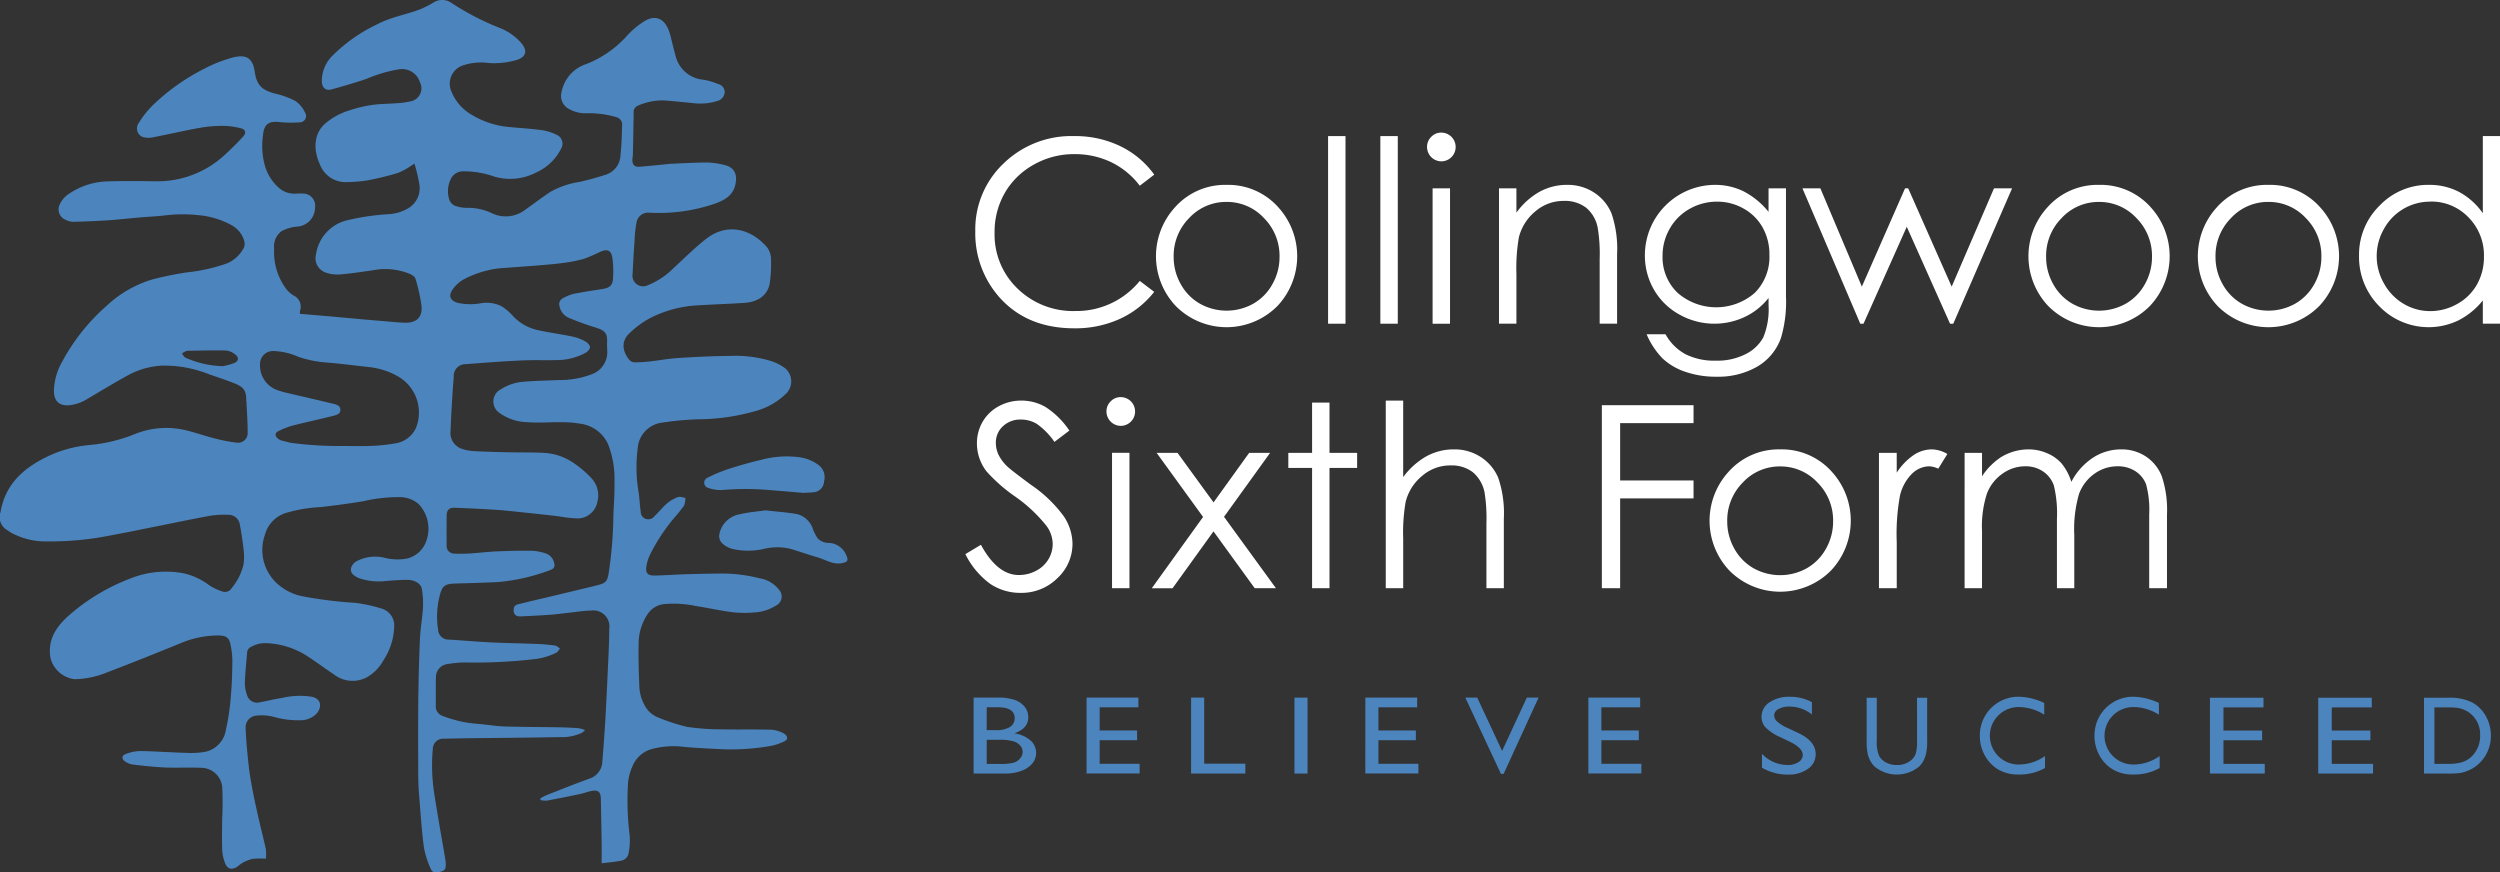 <svg xmlns="http://www.w3.org/2000/svg" width="345.567" height="120.6" viewBox="0 0 345.567 120.6">
  <rect x="0" y="0" width="345.567" height="120.6" fill="#333333" stroke="none"/>
  <g id="Sixth_Form_Logo" data-name="Sixth Form Logo" transform="translate(81 145)">
    <g id="collingwood-sixth-form" transform="translate(-81 -145)">
      <path id="Path_3786" data-name="Path 3786" d="M108.429,101.433a4.135,4.135,0,0,0-2.317-.571c-2.108-.064-4.221.008-6.329-.047a32.558,32.558,0,0,1-4.825-.342A26.955,26.955,0,0,1,91.04,99.2a3.572,3.572,0,0,1-2-1.832,5.7,5.7,0,0,1-.666-2.457c-.085-2-.142-4-.1-6a7.333,7.333,0,0,1,1.3-4.105A3.1,3.1,0,0,1,91.72,83.51a14.478,14.478,0,0,1,4.4.247c1.713.259,3.408.646,5.124.867a15.143,15.143,0,0,0,3.036.03,6.181,6.181,0,0,0,2.973-.945,1.38,1.38,0,0,0,.456-2.153,4.238,4.238,0,0,0-2.734-1.623,21.076,21.076,0,0,0-5.732-.651q-2.189.024-4.377.092c-1.456.048-2.911.154-4.368.183-1,.02-1.3-.363-1.141-1.336a6.171,6.171,0,0,1,.462-1.493,25.612,25.612,0,0,1,3.458-5.246,19.958,19.958,0,0,0,1.279-1.6,2.89,2.89,0,0,0,.176-1.07c-.348-.041-.743-.208-1.032-.1a5.184,5.184,0,0,0-1.518.887c-.623.536-1.126,1.208-1.733,1.763a1.049,1.049,0,0,1-1.888-.673c-.121-.8-.157-1.606-.249-2.407a20.8,20.8,0,0,1-.163-6.347A3.847,3.847,0,0,1,91.689,58.4a37.754,37.754,0,0,1,5.131-.448,29.07,29.07,0,0,0,7.459-1.092,9.733,9.733,0,0,0,4.27-2.348,2.373,2.373,0,0,0-.04-3.621,6.667,6.667,0,0,0-1.892-.973A16.88,16.88,0,0,0,100.9,49.2c-2.39.013-4.781.138-7.167.288-1.326.084-2.641.333-3.965.479a18.983,18.983,0,0,1-2.1.118.956.956,0,0,1-.642-.3c-.964-1.123-1.218-2.532-.1-3.64a12.884,12.884,0,0,1,2.843-2.128A16.244,16.244,0,0,1,96.6,42.2c2.122-.14,4.251-.191,6.372-.341,1.651-.117,3.178-.945,3.439-2.808a18.756,18.756,0,0,0,.16-3.352,2.722,2.722,0,0,0-.6-1.584c-2.2-2.49-5.452-3.351-8.333-1.121-1.614,1.249-3.059,2.717-4.572,4.1a10.564,10.564,0,0,1-3.57,2.354,1.472,1.472,0,0,1-2.054-1.588c.072-1.58.169-3.158.278-4.736a15.885,15.885,0,0,1,.252-2.3,1.63,1.63,0,0,1,1.8-1.423,23.853,23.853,0,0,0,9.1-1.27c1.252-.467,2.379-1.056,2.744-2.5.354-1.394,0-2.49-1.5-2.827a10.624,10.624,0,0,0-2.328-.341c-1.737,0-3.474.114-5.21.184-.1,0-.208.031-.313.041-1.292.123-2.583.262-3.878.361-.682.052-1-.293-.974-.991.007-.245.063-.488.068-.733.041-1.9.081-3.8.107-5.7a.954.954,0,0,1,.545-1,8.468,8.468,0,0,1,3.565-.746c1.33.079,2.656.243,3.984.357a7.849,7.849,0,0,0,3.437-.269,1.367,1.367,0,0,0,1.056-1.179,1.167,1.167,0,0,0-.9-1.171,10.035,10.035,0,0,0-2-.594,4.32,4.32,0,0,1-3.867-3.206c-.276-.955-.489-1.928-.74-2.891a7.245,7.245,0,0,0-.261-.8c-.627-1.608-1.895-2.1-3.357-1.179a11.432,11.432,0,0,0-2.4,2.015,14.7,14.7,0,0,1-5.637,3.9,5.083,5.083,0,0,0-3.4,3.9,2.029,2.029,0,0,0,.954,2.258,4.686,4.686,0,0,0,2.458.639,13.09,13.09,0,0,1,4.206.548,1.034,1.034,0,0,1,.759,1.123c-.038,1.352-.068,2.709-.217,4.051a2.942,2.942,0,0,1-1.949,2.738c-1.223.4-2.471.746-3.728,1.029a11.654,11.654,0,0,0-4.03,1.382c-1.164.771-2.272,1.625-3.417,2.426a4.419,4.419,0,0,1-4.562.563,7.71,7.71,0,0,0-3.6-.789,4.613,4.613,0,0,1-1.345-.209A1.425,1.425,0,0,1,62.044,27.4a3.8,3.8,0,0,1,.276-2.663A1.849,1.849,0,0,1,64,23.679a12.59,12.59,0,0,1,4.324.73,7.78,7.78,0,0,0,5.8-.573,7.1,7.1,0,0,0,3.434-3.281,1.344,1.344,0,0,0-.662-1.943A6.942,6.942,0,0,0,74.962,18c-1.476-.2-2.967-.295-4.451-.429a12.023,12.023,0,0,1-5.29-1.692,6.522,6.522,0,0,1-2.8-3.168,2.672,2.672,0,0,1,1.437-3.626,7.9,7.9,0,0,1,3.736-.37,11.055,11.055,0,0,0,3.886-.446c1.208-.405,1.444-1.194.67-2.207a7.667,7.667,0,0,0-3.126-2.221A36.57,36.57,0,0,1,62.442.43,2.241,2.241,0,0,0,59.873.378a14.427,14.427,0,0,1-1.773.9c-1.951.75-4.043,1.067-5.925,2.066a22,22,0,0,0-6.089,4.228,4.915,4.915,0,0,0-1.6,3.7c.052.858.52,1.308,1.34,1.084,1.632-.446,3.259-.919,4.859-1.466A19.545,19.545,0,0,1,55.036,9.6a2.594,2.594,0,0,1,3.01,1.774,1.826,1.826,0,0,1-1.319,2.639,10.882,10.882,0,0,1-1.926.258c-1.137.092-2.287.079-3.412.243a18.337,18.337,0,0,0-3.1.748,9.269,9.269,0,0,0-3.372,1.847c-1.577,1.425-1.6,3.612-.732,5.536a3.821,3.821,0,0,0,3.924,2.521,19.486,19.486,0,0,0,2.619-.223,38.252,38.252,0,0,0,4.364-1.069,11.934,11.934,0,0,0,2.187-1.267,21.878,21.878,0,0,1,.7,2.949,3.234,3.234,0,0,1-1.42,3.154A5.942,5.942,0,0,1,53.8,29.6a32.962,32.962,0,0,0-5.705.825,5.67,5.67,0,0,0-4.412,4.723,2.1,2.1,0,0,0,1.456,2.566A4.958,4.958,0,0,0,47,37.935c1.5-.13,2.992-.35,4.482-.568a8.95,8.95,0,0,1,5.159.49c.3.138.7.372.779.641a24.064,24.064,0,0,1,.836,3.722c.183,1.607-.661,2.43-2.288,2.387-1.035-.027-2.067-.151-3.1-.234-.893-.072-1.787-.145-2.679-.225-1.4-.124-2.793-.256-4.19-.38-1.5-.132-3-.258-4.554-.391a2.891,2.891,0,0,1,.029-.43,1.7,1.7,0,0,0-.873-2.092,3.86,3.86,0,0,1-.986-.847A8.47,8.47,0,0,1,37.893,34.4a2.63,2.63,0,0,1,1-2.433,5.53,5.53,0,0,1,2.127-.642,2.626,2.626,0,0,0,2.52-2.608,1.673,1.673,0,0,0-1.717-1.961,6.86,6.86,0,0,0-.9.011A3.286,3.286,0,0,1,38.583,26a6.525,6.525,0,0,1-2-3.206,10.286,10.286,0,0,1-.236-4.063c.125-1.536.773-2.045,2.319-1.856a15.391,15.391,0,0,0,2.688.038.886.886,0,0,0,.8-1.379,4.054,4.054,0,0,0-1.323-1.576A11.982,11.982,0,0,0,38,12.931c-1.855-.493-2.523-1.191-2.8-3.058-.3-2.045-1.373-2.325-2.982-1.933a19.158,19.158,0,0,0-4.031,1.585,29.2,29.2,0,0,0-7.035,4.992A12.813,12.813,0,0,0,19.182,17a1.273,1.273,0,0,0,.57,1.945,2.974,2.974,0,0,0,1.441.025c2.107-.405,4.2-.9,6.308-1.279a18.343,18.343,0,0,1,3.243-.295,10.567,10.567,0,0,1,2.627.356c.571.148.671.648.252,1.107-.777.851-1.6,1.669-2.446,2.446a13.674,13.674,0,0,1-9.748,3.753c-2.249-.033-4.5-.063-6.747.026a9.763,9.763,0,0,0-4.947,1.578,3.566,3.566,0,0,0-1.48,1.6,1.543,1.543,0,0,0,.752,2.09,2.551,2.551,0,0,0,1.1.309q2.5-.059,5-.223c1.434-.1,2.864-.266,4.3-.39,1.068-.092,2.14-.134,3.2-.251a20.35,20.35,0,0,1,4.833-.055,11.517,11.517,0,0,1,4.484,1.338,3.615,3.615,0,0,1,1.813,2.15,1.493,1.493,0,0,1-.022,1.009,4.787,4.787,0,0,1-2.294,2.153,23.975,23.975,0,0,1-5.612,1.262,46.241,46.241,0,0,0-4.715.962,15.859,15.859,0,0,0-6.319,3.625A27.617,27.617,0,0,0,8.58,50.021a8.513,8.513,0,0,0-1.126,4.012c.016,1.382.682,2.065,2.056,1.989a5.913,5.913,0,0,0,2.643-.933c1.824-1.068,3.631-2.169,5.483-3.188a11.121,11.121,0,0,1,4.645-1.357,16.557,16.557,0,0,1,6.573,1.174c1.1.385,2.216.745,3.3,1.168,1.333.517,1.9.892,1.883,2.414,0,.122.03.244.035.366.06,1.365.171,2.73.159,4.095a1.328,1.328,0,0,1-1.579,1.418,22.391,22.391,0,0,1-3.128-.616c-1.363-.347-2.692-.834-4.063-1.14a11.57,11.57,0,0,0-6.859.593,22,22,0,0,1-6.148,1.491,16.968,16.968,0,0,0-6.124,1.707C3.122,64.806.7,67.047.072,70.788A2.076,2.076,0,0,0,.951,73.25c.166.1.316.222.48.324a9.961,9.961,0,0,0,5.031,1.264,42.423,42.423,0,0,0,9.044-.875c2.115-.382,4.218-.828,6.327-1.247,2.383-.474,4.76-.98,7.151-1.411A11.684,11.684,0,0,1,31.5,71.16a1.573,1.573,0,0,1,1.66,1.4c.235,1.222.41,2.457.543,3.695a6.954,6.954,0,0,1-.059,1.836,7.846,7.846,0,0,1-1.593,3.164,1.094,1.094,0,0,1-1.225.535,7.646,7.646,0,0,1-1.921-.9,9.2,9.2,0,0,0-3.435-1.624,13.153,13.153,0,0,0-7.534.731,27.761,27.761,0,0,0-8.561,5.206c-1.7,1.548-2.825,3.345-2.39,5.781a3.93,3.93,0,0,0,3.319,2.9,12.447,12.447,0,0,0,4.636-1c3.379-1.282,6.733-2.635,10.08-4a13.277,13.277,0,0,1,5.212-1.044c1.043.011,1.459.315,1.645,1.317a11.512,11.512,0,0,1,.243,2.242c-.022,1.65-.069,3.306-.219,4.949a32.444,32.444,0,0,1-.673,4.512,3.665,3.665,0,0,1-2.79,3.046,11.617,11.617,0,0,1-2.672.162c-2.141-.059-4.28-.221-6.421-.253a5.812,5.812,0,0,0-1.989.424c-.543.2-.57.676-.088,1a2.49,2.49,0,0,0,1.053.438c1.5.174,3,.345,4.5.41,1.648.071,3.3-.035,4.951.045a2.944,2.944,0,0,1,2.949,2.687,44.029,44.029,0,0,1-.012,4.412c-.009,1.436-.045,2.874.007,4.308a5.928,5.928,0,0,0,.383,1.735c.306.858.946,1.031,1.7.521a6.346,6.346,0,0,1,.676-.5,5.463,5.463,0,0,1,1.435-.577,11.357,11.357,0,0,1,1.845-.023,6.222,6.222,0,0,0-.015-1.326c-.334-1.573-.748-3.128-1.1-4.7s-.684-3.139-.962-4.721c-.206-1.171-.337-2.357-.454-3.541-.123-1.239-.224-2.482-.27-3.726a1.618,1.618,0,0,1,1.411-1.757,6.817,6.817,0,0,1,2.328.126,12.707,12.707,0,0,0,3.892.51,3.085,3.085,0,0,0,2.17-.915c.7-.788.77-1.994-.618-2.325a10.466,10.466,0,0,0-4.067.138c-1.089.165-2.16.438-3.244.636a1.422,1.422,0,0,1-1.666-.969,5.073,5.073,0,0,1-.32-1.686c.049-1.419.2-2.836.318-4.252a.911.911,0,0,1,.543-.772,3.93,3.93,0,0,1,2.009-.515A11.173,11.173,0,0,1,42.329,90.6c1.292.827,2.518,1.757,3.8,2.6a4.2,4.2,0,0,0,4.511.456A6.014,6.014,0,0,0,52.986,91.3a8.922,8.922,0,0,0,1.5-4.684,2.416,2.416,0,0,0-1.733-2.493,20.889,20.889,0,0,0-3.729-.8,57.6,57.6,0,0,1-7.089-.876,7.352,7.352,0,0,1-3.274-1.482,6.291,6.291,0,0,1-2.059-7,4.393,4.393,0,0,1,2.747-3.012,20.416,20.416,0,0,1,5-.864c1.963-.227,3.925-.483,5.873-.81a21.42,21.42,0,0,1,5.211-.558,4.023,4.023,0,0,1,2.407.926,4.954,4.954,0,0,1,.795,5.779A3.737,3.737,0,0,1,56.284,77.2a7.155,7.155,0,0,1-3.123-.1,5.5,5.5,0,0,0-3.916.5c-.769.474-.985,1.351-.416,1.837a2.885,2.885,0,0,0,.8.478,8.393,8.393,0,0,0,3.785.387c.947-.073,1.9-.151,2.844-.15,1.081,0,1.942.518,2.059,1.274a12.068,12.068,0,0,1,.15,2.549c-.085,1.449-.357,2.888-.42,4.338-.125,2.9-.2,5.8-.227,8.7-.038,3.4-.019,6.8-.006,10.2,0,.928.051,1.859.125,2.785.19,2.357.343,4.72.643,7.063a12.473,12.473,0,0,0,.913,2.929c.247.621.63.722,1.239.552.777-.216.89-.356.881-1.127a4.119,4.119,0,0,0-.06-.628c-.513-3.032-1.065-6.059-1.532-9.1a25.342,25.342,0,0,1-.2-6.152,1.431,1.431,0,0,1,1.507-1.427c1.142-.022,2.285-.049,3.427-.063,4.243-.051,8.485-.079,12.728-.157a6.437,6.437,0,0,0,2.957-.6,2.852,2.852,0,0,0,.429-.379,5.441,5.441,0,0,0-.922-.254c-.825-.061-1.651-.1-2.478-.117-2.549-.044-5.1-.048-7.649-.117-1.014-.028-2.025-.181-3.035-.29-.942-.1-1.894-.158-2.818-.35a19.274,19.274,0,0,1-2.846-.835,1.4,1.4,0,0,1-.884-1.428c.012-1.282-.018-2.564.017-3.844a1.819,1.819,0,0,1,1.63-1.887,15.692,15.692,0,0,1,2.146-.219,71.88,71.88,0,0,0,9.631-.435A8.892,8.892,0,0,0,76.93,90.2c.2-.115.317-.379.473-.574-.226-.136-.441-.361-.681-.394-.817-.112-1.641-.187-2.465-.219C72.13,88.927,70,88.9,67.877,88.8c-1.962-.1-3.92-.277-5.882-.392a1.429,1.429,0,0,1-1.44-1.38,11.622,11.622,0,0,1,.2-4.6c.358-1.493.745-1.733,2.274-1.774,1.933-.051,3.866-.1,5.8-.2A26.986,26.986,0,0,0,76.052,78.8c.423-.142.707-.42.559-.916A1.779,1.779,0,0,0,75.5,76.52a7.332,7.332,0,0,0-1.938-.39c-1.65-.027-3.3.018-4.954.089-1.244.055-2.484.212-3.728.29a18.579,18.579,0,0,1-2.048.015,1.056,1.056,0,0,1-1.1-1.172c0-1.356-.006-2.712.005-4.068.006-.769.333-1.124,1.086-1.1,1.914.073,3.828.162,5.738.285,1.244.081,2.483.226,3.724.354q2.144.222,4.285.466c.942.108,1.878.309,2.821.339a2.793,2.793,0,0,0,3.162-2.186A3.484,3.484,0,0,0,81.658,66,14.532,14.532,0,0,0,79.439,64.1,8.045,8.045,0,0,0,75.195,62.6c-1.669-.088-3.344-.047-5.016-.084-1.58-.035-3.161-.078-4.739-.161a6.233,6.233,0,0,1-1.538-.294,2.319,2.319,0,0,1-1.621-2.545c.09-2.475.244-4.948.435-7.417a1.635,1.635,0,0,1,1.7-1.765c2.52-.193,5.041-.387,7.565-.507,1.687-.081,3.381-.014,5.071-.053a8.414,8.414,0,0,0,3.871-.994c.286-.155.633-.524.63-.792s-.352-.632-.639-.788a6.344,6.344,0,0,0-1.7-.659c-1.573-.33-3.171-.54-4.741-.884a6.571,6.571,0,0,1-3.569-1.977,7.062,7.062,0,0,0-1.629-1.376,4.634,4.634,0,0,0-2.824-.382,8.408,8.408,0,0,1-3.191-.058c-.978-.282-1.31-.928-.746-1.771a4.757,4.757,0,0,1,1.406-1.378,13.682,13.682,0,0,1,6.157-1.7c1.313-.111,2.628-.188,3.941-.3,1.242-.1,2.487-.191,3.721-.356a20.1,20.1,0,0,0,2.98-.582,23.371,23.371,0,0,0,2.3-.994c.915-.379,1.419-.21,1.609.743a13.371,13.371,0,0,1,.117,2.763c-.015,1.087-.393,1.485-1.436,1.655-1.348.22-2.7.408-4.039.679a6.011,6.011,0,0,0-1.492.62.905.905,0,0,0-.449,1.037,2.206,2.206,0,0,0,1.33,1.666,36.87,36.87,0,0,0,3.586,1.3c1.284.414,1.735.7,1.672,2.069-.016.351,0,.7.014,1.056a3.252,3.252,0,0,1-2.115,3.355,12.483,12.483,0,0,1-4.625.809c-1.579.076-3.164.091-4.738.226a6.715,6.715,0,0,0-3.213,1.048,1.89,1.89,0,0,0-.177,3.281,6.743,6.743,0,0,0,3.775,1.26c2.419.2,4.852-.22,7.271.205a4.894,4.894,0,0,1,3.963,2.887,13.421,13.421,0,0,1,.862,5.352c.034,1.526-.1,3.056-.151,4.584a56.756,56.756,0,0,1-.651,7.868c-.185,1.05-.366,1.324-1.4,1.607-.537.147-1.08.267-1.622.4q-2.5.6-5,1.2c-1.529.364-3.06.715-4.583,1.1a.737.737,0,0,0-.486.41c-.136.681.031,1.281.942,1.238,1.35-.064,2.7-.125,4.049-.224.927-.068,1.849-.2,2.775-.3.976-.1,1.953-.277,2.929-.282a2.213,2.213,0,0,1,2.482,2.514c-.009,1.354-.066,2.708-.126,4.062-.122,2.721-.245,5.442-.4,8.161q-.173,3.043-.431,6.082a2.555,2.555,0,0,1-1.776,2.412c-2,.72-3.978,1.516-5.96,2.292a8.156,8.156,0,0,0-.853.452q.034.116.068.231a3.3,3.3,0,0,0,.851.066c1.512-.278,3.02-.58,4.524-.9.547-.115,1.076-.311,1.622-.432.9-.2,1.3.125,1.312,1.035.038,2.006.081,4.012.112,6.018.014.942,0,1.885,0,2.943.95-.12,1.788-.185,2.608-.345a1.267,1.267,0,0,0,1.093-.952,9.038,9.038,0,0,0,.176-2.537,38.879,38.879,0,0,1-.255-6.783,7.381,7.381,0,0,1,.7-2.939,4.08,4.08,0,0,1,2.379-2.171,11.514,11.514,0,0,1,4.746-.361c1.855.164,3.717.244,5.578.336a32.389,32.389,0,0,0,6.194-.442,7.622,7.622,0,0,0,2.03-.659c.542-.247.5-.705.005-1.047M32.447,50.152a8.949,8.949,0,0,1-1.629.463,13.432,13.432,0,0,1-5.1-1.138.729.729,0,0,1-.223-.13c-.127-.153-.235-.322-.35-.484a4.664,4.664,0,0,1,.519-.309,1.075,1.075,0,0,1,.413-.071c1.734-.022,3.469-.074,5.2-.033a2.5,2.5,0,0,1,1.219.533c.527.364.52.9-.051,1.168m25.025,9.063A3.745,3.745,0,0,1,54.6,61.292a23.8,23.8,0,0,1-3.339.343c-1.138.048-2.279.024-3.419.016h-.365a51.745,51.745,0,0,1-7.321-.444c-.415-.1-.829-.217-1.243-.316a1.427,1.427,0,0,1-.5-.271c-.427-.326-.444-.765.039-1.009a10.489,10.489,0,0,1,2.079-.806c1.821-.47,3.665-.851,5.488-1.316.43-.11,1.017-.231,1.035-.819s-.521-.743-.975-.853c-2.1-.508-4.212-.987-6.317-1.488a10.858,10.858,0,0,1-1.506-.432,3.6,3.6,0,0,1-2.314-3.54,1.782,1.782,0,0,1,1.821-1.835,9.02,9.02,0,0,1,3.506.812,15.656,15.656,0,0,0,4.1.792c1.849.158,3.69.4,5.536.6a10.314,10.314,0,0,1,4.064,1.277,5.756,5.756,0,0,1,2.507,7.209" transform="translate(0.001 0)" fill="#4c85bd"/>
      <path id="Path_3787" data-name="Path 3787" d="M243.448,166.63a2.781,2.781,0,0,0-2.425-1.889,2.11,2.11,0,0,1-1.609-.629,6.8,6.8,0,0,1-.646-1.248,3.091,3.091,0,0,0-2.184-2.1c-1.413-.25-2.853-.347-4.382-.522-1.114.16-2.325.254-3.494.527a3.534,3.534,0,0,0-2.431,1.611c-.668,1.2-.693,2.06.361,2.748a3.875,3.875,0,0,0,1.046.458,9.826,9.826,0,0,0,4.475-.054,7.692,7.692,0,0,1,3.5.033c1.271.364,2.515.821,3.785,1.185,1.117.32,2.126,1.065,3.409.774.612-.139.822-.3.6-.9" transform="translate(-126.395 -89.698)" fill="#4c85bd"/>
      <path id="Path_3788" data-name="Path 3788" d="M229.214,143.718c-1.562.354-3.109.795-4.635,1.282a20.375,20.375,0,0,0-2.977,1.225.748.748,0,0,0,.089,1.437,4.825,4.825,0,0,0,1.945.274,38.773,38.773,0,0,1,5.835-.036c1.835.135,3.669.3,5.5.456,0-.014,0-.029.006-.043a10.376,10.376,0,0,0,1.466-.085,1.582,1.582,0,0,0,1.224-1.469,2.1,2.1,0,0,0-.677-2.2,5.686,5.686,0,0,0-2.612-1.127,13.521,13.521,0,0,0-5.168.28" transform="translate(-123.761 -80.212)" fill="#4c85bd"/>
      <path id="Path_3789" data-name="Path 3789" d="M557.029,225l-1.443-.693a6.4,6.4,0,0,1-1.933-1.291,2.112,2.112,0,0,1-.575-1.461,2.369,2.369,0,0,1,1.087-2.013,4.766,4.766,0,0,1,2.826-.774,6.381,6.381,0,0,1,3.049.738v1.705a5,5,0,0,0-3.087-1.091,3.064,3.064,0,0,0-1.529.341,1,1,0,0,0-.6.872,1.2,1.2,0,0,0,.441.883,5.578,5.578,0,0,0,1.418.865l1.451.679q2.427,1.147,2.427,2.92a2.44,2.44,0,0,1-1.068,2.051,4.564,4.564,0,0,1-2.778.789,6.894,6.894,0,0,1-3.581-.956V226.65a4.881,4.881,0,0,0,3.562,1.542,2.637,2.637,0,0,0,1.486-.393,1.155,1.155,0,0,0,.594-.984q0-.958-1.748-1.818" transform="translate(-309.586 -122.453)" fill="#4c85bd"/>
      <path id="Path_3790" data-name="Path 3790" d="M593.044,219.069h1.4v5.958a7.63,7.63,0,0,1-.164,1.826,4.131,4.131,0,0,1-.4,1.026,3.186,3.186,0,0,1-.588.733,4.834,4.834,0,0,1-6.068.007,3.36,3.36,0,0,1-.588-.74,4.013,4.013,0,0,1-.4-1,8,8,0,0,1-.156-1.863v-5.943h1.4v5.958a4.732,4.732,0,0,0,.313,2.059,2.3,2.3,0,0,0,.954.928,3.1,3.1,0,0,0,1.51.35,2.91,2.91,0,0,0,2.018-.7,2.171,2.171,0,0,0,.591-.886,5.872,5.872,0,0,0,.181-1.751Z" transform="translate(-328.058 -122.624)" fill="#4c85bd"/>
      <path id="Path_3791" data-name="Path 3791" d="M630.628,226.96v1.653a7.19,7.19,0,0,1-3.636.9,5.392,5.392,0,0,1-2.842-.707,5.088,5.088,0,0,1-1.847-1.946,5.486,5.486,0,0,1-.68-2.682,5.327,5.327,0,0,1,5.4-5.417,8.66,8.66,0,0,1,3.5.864v1.615a6.654,6.654,0,0,0-3.429-1.052,3.972,3.972,0,1,0-.015,7.941,6.269,6.269,0,0,0,3.551-1.172" transform="translate(-347.955 -122.453)" fill="#4c85bd"/>
      <path id="Path_3792" data-name="Path 3792" d="M666.628,226.96v1.653a7.19,7.19,0,0,1-3.636.9,5.392,5.392,0,0,1-2.842-.707,5.089,5.089,0,0,1-1.847-1.946,5.487,5.487,0,0,1-.68-2.682,5.327,5.327,0,0,1,5.4-5.417,8.66,8.66,0,0,1,3.5.864v1.615a6.655,6.655,0,0,0-3.429-1.052,3.972,3.972,0,1,0-.015,7.941,6.269,6.269,0,0,0,3.551-1.172" transform="translate(-368.106 -122.453)" fill="#4c85bd"/>
      <path id="Path_3793" data-name="Path 3793" d="M693.866,219.069h7.4v1.337h-5.531v3.2h5.344v1.345h-5.344v3.261h5.709v1.337h-7.577Z" transform="translate(-388.393 -122.624)" fill="#4c85bd"/>
      <path id="Path_3794" data-name="Path 3794" d="M727.866,219.069h7.4v1.337h-5.531v3.2h5.344v1.345h-5.344v3.261h5.709v1.337h-7.577Z" transform="translate(-407.425 -122.624)" fill="#4c85bd"/>
      <path id="Path_3795" data-name="Path 3795" d="M761.078,229.55V219.069h3.391a6.9,6.9,0,0,1,3.247.642,4.739,4.739,0,0,1,1.9,1.89,5.428,5.428,0,0,1,.706,2.72,5.326,5.326,0,0,1-.389,2.014,5.108,5.108,0,0,1-1.109,1.691,4.853,4.853,0,0,1-1.706,1.134,4.929,4.929,0,0,1-1.044.312,13.449,13.449,0,0,1-1.815.079Zm3.24-9.143h-1.8v7.806h1.843a7.083,7.083,0,0,0,1.678-.154,3.84,3.84,0,0,0,1-.39,3.419,3.419,0,0,0,.731-.582,3.976,3.976,0,0,0,1.066-2.848,3.68,3.68,0,0,0-1.095-2.757,3.5,3.5,0,0,0-.925-.654,3.756,3.756,0,0,0-.99-.338,9.676,9.676,0,0,0-1.5-.082" transform="translate(-426.015 -122.624)" fill="#4c85bd"/>
      <path id="Path_3796" data-name="Path 3796" d="M309.967,229.533h-4.278v-10.5H309a6.8,6.8,0,0,1,2.442.35,3.024,3.024,0,0,1,1.338.961,2.288,2.288,0,0,1,.461,1.416q0,1.548-1.927,2.216a4.217,4.217,0,0,1,2.2.947,2.288,2.288,0,0,1,.321,3.178,3.519,3.519,0,0,1-1.461,1.029,6.341,6.341,0,0,1-2.41.4m-.914-9.158H307.5v3.155h1.2a3.511,3.511,0,0,0,2.057-.458,1.419,1.419,0,0,0,.611-1.187q0-1.51-2.315-1.51m.136,4.493H307.5V228.2h1.782a6.922,6.922,0,0,0,2.012-.191,1.867,1.867,0,0,0,.85-.6,1.381,1.381,0,0,0,.321-.872,1.326,1.326,0,0,0-.339-.879,2.019,2.019,0,0,0-.963-.594,7.191,7.191,0,0,0-1.972-.2" transform="translate(-171.11 -122.606)" fill="#4c85bd"/>
      <path id="Path_3797" data-name="Path 3797" d="M341.157,219.037h7.163v1.337h-5.354v3.2h5.173v1.345h-5.173v3.261h5.526v1.337h-7.335Z" transform="translate(-190.963 -122.606)" fill="#4c85bd"/>
      <path id="Path_3798" data-name="Path 3798" d="M373.975,219.037h1.809v9.129h5.689v1.367h-7.5Z" transform="translate(-209.333 -122.606)" fill="#4c85bd"/>
      <rect id="Rectangle_4986" data-name="Rectangle 4986" width="1.809" height="10.496" transform="translate(178.928 96.431)" fill="#4c85bd"/>
      <path id="Path_3799" data-name="Path 3799" d="M428.683,219.037h7.163v1.337h-5.355v3.2h5.174v1.345h-5.174v3.261h5.526v1.337h-7.335Z" transform="translate(-239.956 -122.606)" fill="#4c85bd"/>
      <path id="Path_3800" data-name="Path 3800" d="M468.575,219.037H470.2l-4.83,10.541H465l-4.924-10.541h1.647l3.437,7.37Z" transform="translate(-257.529 -122.606)" fill="#4c85bd"/>
      <path id="Path_3801" data-name="Path 3801" d="M498.7,219.037h7.163v1.337H500.5v3.2h5.174v1.345H500.5v3.261h5.526v1.337H498.7Z" transform="translate(-279.146 -122.606)" fill="#4c85bd"/>
      <path id="Path_3802" data-name="Path 3802" d="M303.1,147l2.15-1.29q2.27,4.179,5.245,4.179a5.028,5.028,0,0,0,2.391-.593,4.2,4.2,0,0,0,1.7-1.591,4.117,4.117,0,0,0,.585-2.115,4.289,4.289,0,0,0-.86-2.494,20.607,20.607,0,0,0-4.334-4.059,22.127,22.127,0,0,1-3.938-3.456,6.319,6.319,0,0,1-1.341-3.87,5.868,5.868,0,0,1,.791-3.01,5.644,5.644,0,0,1,2.227-2.141,6.422,6.422,0,0,1,3.121-.782,6.656,6.656,0,0,1,3.345.886,11.476,11.476,0,0,1,3.293,3.259l-2.063,1.565A9.9,9.9,0,0,0,312.978,129a4.19,4.19,0,0,0-2.192-.6,3.472,3.472,0,0,0-2.5.929,3.04,3.04,0,0,0-.972,2.287,3.891,3.891,0,0,0,.344,1.6,5.884,5.884,0,0,0,1.255,1.685q.5.481,3.268,2.528a18.4,18.4,0,0,1,4.505,4.317,6.957,6.957,0,0,1,1.221,3.8,6.449,6.449,0,0,1-2.089,4.781,7.023,7.023,0,0,1-5.082,2.029,7.453,7.453,0,0,1-4.179-1.23A11.246,11.246,0,0,1,303.1,147" transform="translate(-169.66 -70.406)" fill="#fff"/>
      <path id="Path_3803" data-name="Path 3803" d="M349.372,124.687a1.986,1.986,0,0,1,0,3.972,1.992,1.992,0,0,1-1.969-1.978,1.925,1.925,0,0,1,.582-1.41,1.889,1.889,0,0,1,1.387-.585m-1.2,7.7h2.408V151.1h-2.408Z" transform="translate(-194.459 -69.794)" fill="#fff"/>
      <path id="Path_3804" data-name="Path 3804" d="M362.3,142.187h2.889l4.977,6.845,4.924-6.845h2.894l-6.369,8.839,7.177,9.872H375.86l-5.7-7.858L364.5,160.9H361.63l7.089-9.854Z" transform="translate(-202.423 -79.589)" fill="#fff"/>
      <path id="Path_3805" data-name="Path 3805" d="M407.784,126.406h2.408v6.948h3.818v2.081h-3.818v16.629h-2.408V135.434H404.5v-2.081h3.285Z" transform="translate(-226.419 -70.756)" fill="#fff"/>
      <path id="Path_3806" data-name="Path 3806" d="M435.1,125.781h2.408v10.576a10.239,10.239,0,0,1,3.216-2.881,7.828,7.828,0,0,1,3.8-.954,6.635,6.635,0,0,1,3.723,1.066,6.366,6.366,0,0,1,2.4,2.863,15.19,15.19,0,0,1,.774,5.632v9.63h-2.407v-8.925a22.845,22.845,0,0,0-.258-4.317,4.9,4.9,0,0,0-1.625-2.795,4.814,4.814,0,0,0-3.087-.937,5.935,5.935,0,0,0-3.912,1.444,6.766,6.766,0,0,0-2.279,3.577,24.717,24.717,0,0,0-.344,5.09v6.862H435.1Z" transform="translate(-243.55 -70.406)" fill="#fff"/>
      <path id="Path_3807" data-name="Path 3807" d="M502.94,127.226h12.674V129.7H505.468v7.928h10.146v2.476H505.468v12.416H502.94Z" transform="translate(-281.521 -71.215)" fill="#fff"/>
      <path id="Path_3808" data-name="Path 3808" d="M546.528,141.093a9.269,9.269,0,0,1,7.166,3.13,10.046,10.046,0,0,1-.146,13.612,9.891,9.891,0,0,1-14.058,0,10.024,10.024,0,0,1-.146-13.594,9.262,9.262,0,0,1,7.184-3.147m-.009,2.356a6.946,6.946,0,0,0-5.16,2.218,7.414,7.414,0,0,0-2.157,5.366,7.607,7.607,0,0,0,.983,3.783,6.972,6.972,0,0,0,2.658,2.709,7.556,7.556,0,0,0,7.352,0,6.973,6.973,0,0,0,2.658-2.709,7.61,7.61,0,0,0,.984-3.783,7.4,7.4,0,0,0-2.166-5.366,6.955,6.955,0,0,0-5.151-2.218" transform="translate(-300.452 -78.977)" fill="#fff"/>
      <path id="Path_3809" data-name="Path 3809" d="M589.944,141.575H592.4v2.734a8.634,8.634,0,0,1,2.321-2.416,4.579,4.579,0,0,1,2.546-.8,4.394,4.394,0,0,1,2.132.637l-1.255,2.029a3.359,3.359,0,0,0-1.273-.327,3.481,3.481,0,0,0-2.321.989,6.244,6.244,0,0,0-1.7,3.07,29.407,29.407,0,0,0-.447,6.466v6.329h-2.459Z" transform="translate(-330.222 -78.977)" fill="#fff"/>
      <path id="Path_3810" data-name="Path 3810" d="M616.837,141.575h2.408v3.233a9.322,9.322,0,0,1,2.582-2.614,7.325,7.325,0,0,1,3.84-1.1,6.4,6.4,0,0,1,2.582.533,5.559,5.559,0,0,1,2,1.419,7.611,7.611,0,0,1,1.343,2.537,8.885,8.885,0,0,1,3-3.345,7.1,7.1,0,0,1,3.878-1.144,6.065,6.065,0,0,1,3.422.98,5.842,5.842,0,0,1,2.2,2.734,14.59,14.59,0,0,1,.721,5.262v10.215h-2.459V150.07a13.331,13.331,0,0,0-.429-4.136,3.724,3.724,0,0,0-1.466-1.814,4.378,4.378,0,0,0-2.476-.688,5.389,5.389,0,0,0-3.2,1.031,5.939,5.939,0,0,0-2.117,2.752,17.44,17.44,0,0,0-.668,5.743v7.326H629.6v-9.579a16.436,16.436,0,0,0-.421-4.6,3.854,3.854,0,0,0-1.47-1.943,4.25,4.25,0,0,0-2.494-.731,5.377,5.377,0,0,0-3.121,1.006,5.95,5.95,0,0,0-2.15,2.708,14.6,14.6,0,0,0-.7,5.211v7.928h-2.408Z" transform="translate(-345.276 -78.977)" fill="#fff"/>
      <path id="Path_3811" data-name="Path 3811" d="M330.952,48.06l-1.995,1.531a10.911,10.911,0,0,0-3.964-3.259,11.6,11.6,0,0,0-5.082-1.109,11.234,11.234,0,0,0-5.607,1.453,10.437,10.437,0,0,0-4,3.9,10.8,10.8,0,0,0-1.418,5.511,10.346,10.346,0,0,0,3.173,7.722,11,11,0,0,0,8.005,3.1,11.256,11.256,0,0,0,8.891-4.162l1.995,1.514a12.749,12.749,0,0,1-4.721,3.723,14.81,14.81,0,0,1-6.32,1.315q-6.639,0-10.473-4.42a13.335,13.335,0,0,1-3.216-9.011,12.529,12.529,0,0,1,3.9-9.346,13.429,13.429,0,0,1,9.759-3.792,14.324,14.324,0,0,1,6.4,1.4,12.426,12.426,0,0,1,4.678,3.93" transform="translate(-171.408 -23.918)" fill="#fff"/>
      <path id="Path_3812" data-name="Path 3812" d="M372.717,58.041a9.268,9.268,0,0,1,7.166,3.13,10.046,10.046,0,0,1-.146,13.612,9.891,9.891,0,0,1-14.058,0,10.024,10.024,0,0,1-.146-13.594,9.262,9.262,0,0,1,7.184-3.147m-.009,2.356a6.946,6.946,0,0,0-5.16,2.218,7.414,7.414,0,0,0-2.157,5.366,7.6,7.6,0,0,0,.984,3.783,6.971,6.971,0,0,0,2.658,2.709,7.556,7.556,0,0,0,7.352,0,6.974,6.974,0,0,0,2.658-2.709,7.61,7.61,0,0,0,.984-3.783,7.4,7.4,0,0,0-2.166-5.366,6.955,6.955,0,0,0-5.151-2.218" transform="translate(-203.161 -32.488)" fill="#fff"/>
      <rect id="Rectangle_4987" data-name="Rectangle 4987" width="2.408" height="25.933" transform="translate(183.576 18.811)" fill="#fff"/>
      <rect id="Rectangle_4988" data-name="Rectangle 4988" width="2.408" height="25.933" transform="translate(190.802 18.811)" fill="#fff"/>
      <path id="Path_3813" data-name="Path 3813" d="M450.024,41.635a1.986,1.986,0,0,1,0,3.972,1.993,1.993,0,0,1-1.969-1.978,1.926,1.926,0,0,1,.582-1.41,1.889,1.889,0,0,1,1.387-.585m-1.2,7.7h2.408V68.05h-2.408Z" transform="translate(-250.8 -23.305)" fill="#fff"/>
      <path id="Path_3814" data-name="Path 3814" d="M470.649,58.523h2.408v3.353a10.075,10.075,0,0,1,3.2-2.881,7.861,7.861,0,0,1,3.818-.954,6.637,6.637,0,0,1,3.723,1.066,6.351,6.351,0,0,1,2.4,2.872,15.185,15.185,0,0,1,.774,5.623v9.63h-2.408V68.308a22.023,22.023,0,0,0-.268-4.317,4.743,4.743,0,0,0-1.606-2.795,4.849,4.849,0,0,0-3.1-.937A5.937,5.937,0,0,0,475.68,61.7a6.765,6.765,0,0,0-2.279,3.577,24.876,24.876,0,0,0-.344,5.09v6.862h-2.408Z" transform="translate(-263.447 -32.488)" fill="#fff"/>
      <path id="Path_3815" data-name="Path 3815" d="M533.546,58.523h2.408v14.91a17.61,17.61,0,0,1-.688,5.761,7.491,7.491,0,0,1-3.285,3.973,10.8,10.8,0,0,1-5.623,1.393,12.883,12.883,0,0,1-4.326-.681,8.651,8.651,0,0,1-3.121-1.828,10.878,10.878,0,0,1-2.218-3.355h2.614a6.905,6.905,0,0,0,2.755,2.752,8.863,8.863,0,0,0,4.184.894,8.649,8.649,0,0,0,4.158-.917,5.629,5.629,0,0,0,2.419-2.305,10.28,10.28,0,0,0,.723-4.483v-.963a9.112,9.112,0,0,1-3.323,2.64,9.862,9.862,0,0,1-9.02-.361,9.1,9.1,0,0,1-3.512-3.448,9.429,9.429,0,0,1-1.239-4.763,9.735,9.735,0,0,1,9.674-9.7,8.968,8.968,0,0,1,3.917.868,10.813,10.813,0,0,1,3.5,2.863Zm-7.1,1.84a7.612,7.612,0,0,0-3.8.989,7.167,7.167,0,0,0-2.752,2.734,7.48,7.48,0,0,0-1,3.775,6.809,6.809,0,0,0,2.063,5.091,8.129,8.129,0,0,0,10.688.017,7.042,7.042,0,0,0,2.021-5.245,7.6,7.6,0,0,0-.928-3.775,6.765,6.765,0,0,0-2.631-2.623,7.315,7.315,0,0,0-3.663-.963" transform="translate(-289.085 -32.489)" fill="#fff"/>
      <path id="Path_3816" data-name="Path 3816" d="M565.924,59.135H568.4l5.735,13.586,5.97-13.586h.436l6.01,13.586L592.4,59.135h2.5l-8.128,18.711h-.446l-5.983-13.4-5.979,13.4h-.449Z" transform="translate(-316.777 -33.101)" fill="#fff"/>
      <path id="Path_3817" data-name="Path 3817" d="M646.649,58.041a9.268,9.268,0,0,1,7.166,3.13,10.046,10.046,0,0,1-.146,13.612,9.891,9.891,0,0,1-14.058,0,10.024,10.024,0,0,1-.146-13.594,9.262,9.262,0,0,1,7.184-3.147M646.64,60.4a6.946,6.946,0,0,0-5.16,2.218,7.415,7.415,0,0,0-2.157,5.366,7.605,7.605,0,0,0,.984,3.783,6.971,6.971,0,0,0,2.658,2.709,7.556,7.556,0,0,0,7.352,0,6.974,6.974,0,0,0,2.658-2.709,7.61,7.61,0,0,0,.984-3.783,7.4,7.4,0,0,0-2.166-5.366A6.955,6.955,0,0,0,646.64,60.4" transform="translate(-356.495 -32.488)" fill="#fff"/>
      <path id="Path_3818" data-name="Path 3818" d="M699.832,58.041A9.268,9.268,0,0,1,707,61.171a10.046,10.046,0,0,1-.146,13.612,9.891,9.891,0,0,1-14.058,0,10.024,10.024,0,0,1-.146-13.594,9.262,9.262,0,0,1,7.184-3.147m-.009,2.356a6.946,6.946,0,0,0-5.16,2.218,7.414,7.414,0,0,0-2.157,5.366,7.605,7.605,0,0,0,.983,3.783,6.972,6.972,0,0,0,2.658,2.709,7.556,7.556,0,0,0,7.352,0,6.974,6.974,0,0,0,2.658-2.709,7.611,7.611,0,0,0,.984-3.783,7.4,7.4,0,0,0-2.166-5.366,6.955,6.955,0,0,0-5.151-2.218" transform="translate(-386.265 -32.488)" fill="#fff"/>
      <path id="Path_3819" data-name="Path 3819" d="M760.165,42.729V68.662h-2.373V65.447a10.321,10.321,0,0,1-3.4,2.769,9.489,9.489,0,0,1-10.9-1.952,9.659,9.659,0,0,1-2.811-7.008,9.483,9.483,0,0,1,2.837-6.913,9.252,9.252,0,0,1,6.827-2.872,8.831,8.831,0,0,1,4.17.98,9.493,9.493,0,0,1,3.276,2.941V42.729Zm-9.622,9.063a7.26,7.26,0,0,0-6.416,3.762,7.582,7.582,0,0,0,.008,7.558,7.38,7.38,0,0,0,2.722,2.809,7.118,7.118,0,0,0,3.668,1,7.518,7.518,0,0,0,3.745-1,6.959,6.959,0,0,0,2.722-2.7,7.69,7.69,0,0,0,.954-3.831,7.446,7.446,0,0,0-2.138-5.428,7.084,7.084,0,0,0-5.265-2.182" transform="translate(-414.598 -23.918)" fill="#fff"/>
    </g>
  </g>
</svg>
